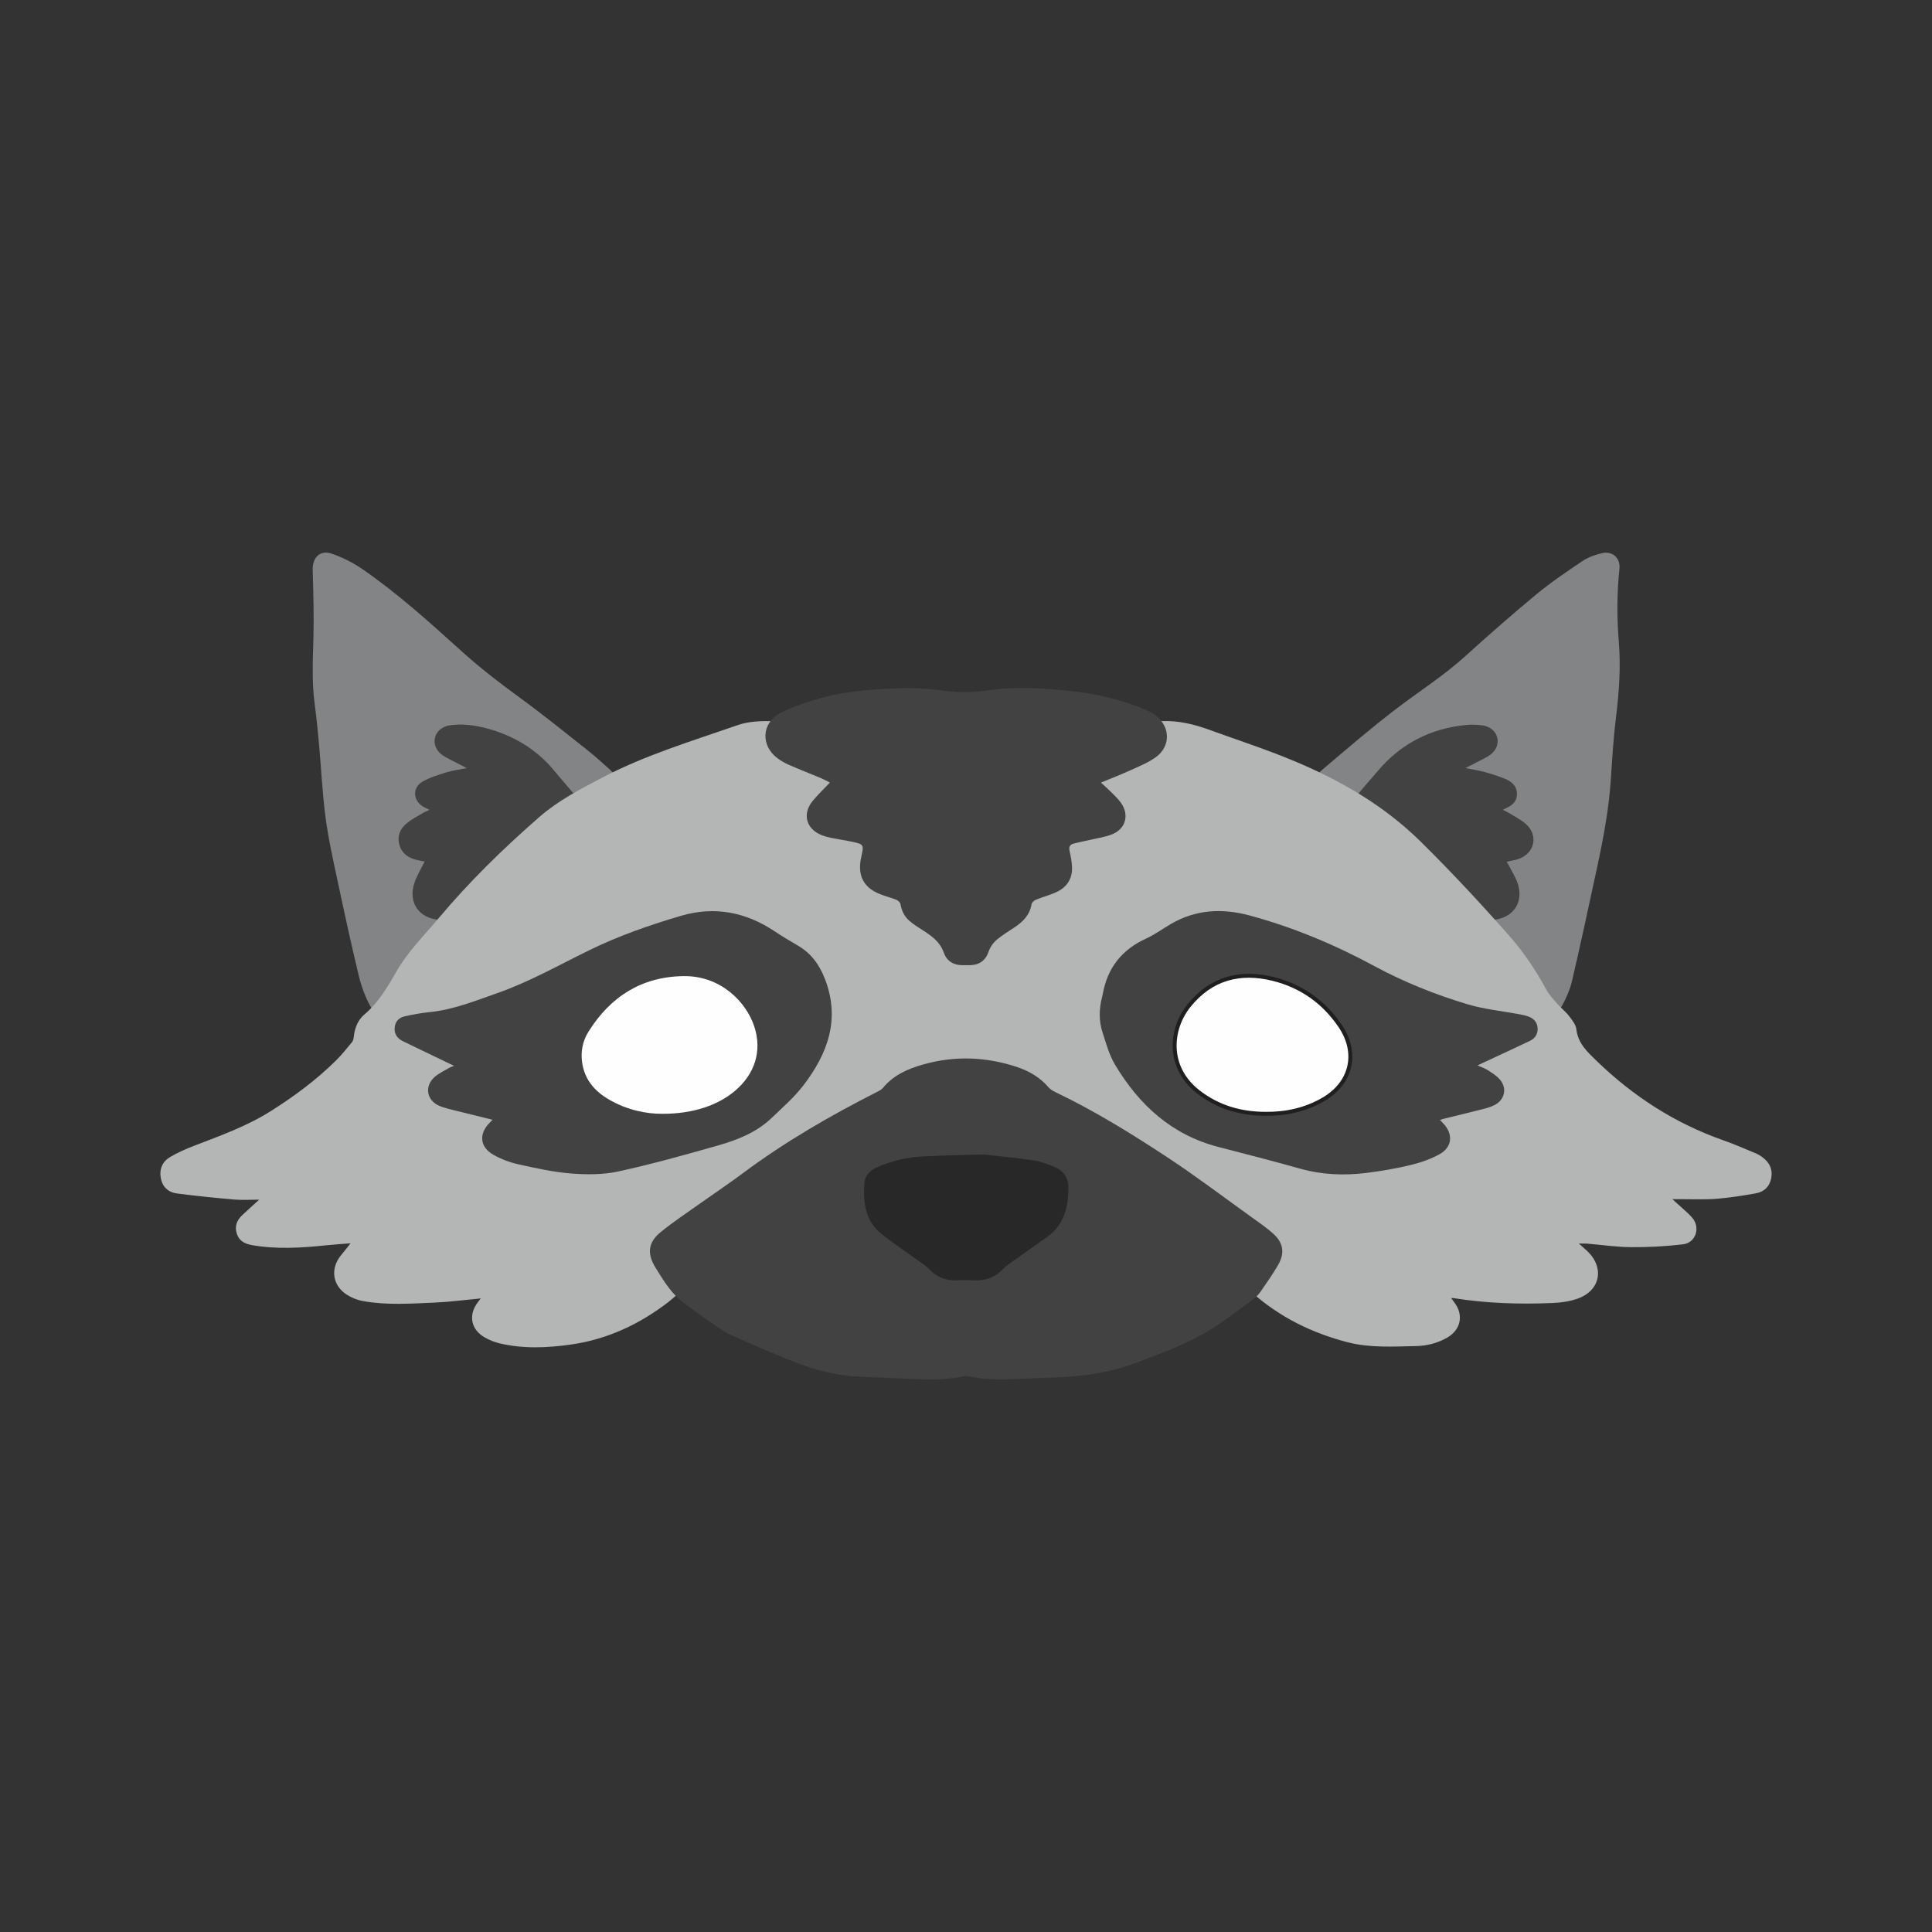 <?xml version="1.0" encoding="UTF-8"?>
<!DOCTYPE svg PUBLIC "-//W3C//DTD SVG 1.1//EN" "http://www.w3.org/Graphics/SVG/1.1/DTD/svg11.dtd">
<!-- Creator: CorelDRAW 2018 (64-Bit) -->
<svg xmlns="http://www.w3.org/2000/svg" xml:space="preserve" width="3.413in" height="3.413in" version="1.1" style="shape-rendering:geometricPrecision; text-rendering:geometricPrecision; image-rendering:optimizeQuality; fill-rule:evenodd; clip-rule:evenodd"
viewBox="0 0 3413.33 3413.33"
 xmlns:xlink="http://www.w3.org/1999/xlink">
 <rect x="0" y="0" width="3413.33" height="3413.33" fill="#333333" stroke="none"/>
 <defs>
  <style type="text/css">
   <![CDATA[
    .str0 {stroke:#201E1E;stroke-width:6.94;stroke-miterlimit:2.613}
    .fil0 {fill:none}
    .fil5 {fill:#FEFEFE;fill-rule:nonzero}
    .fil3 {fill:#B4B6B5;fill-rule:nonzero}
    .fil1 {fill:#838485;fill-rule:nonzero}
    .fil2 {fill:#424242;fill-rule:nonzero}
    .fil4 {fill:#282828;fill-rule:nonzero}
   ]]>
  </style>
 </defs>
 <g id="Layer_x0020_1">
  <rect class="fil0" x="-0" y="-0" width="3413.33" height="3413.33"/>
  <g id="_1512452845824">
   <path class="fil1" d="M2312.54 1418.29c-2.08,-25.08 6.93,-44.2 23.96,-58.67 42.33,-35.95 84.46,-72.26 128.53,-106.01 41.01,-31.41 84.78,-59.12 123.32,-93.96 41.43,-37.47 83.41,-74.41 126.46,-109.99 25.76,-21.28 53.64,-40.14 81.48,-58.72 10.09,-6.73 22.47,-11.01 34.42,-13.69 18.51,-4.14 32.43,8.99 30.41,27.76 -4.66,43.35 -4.53,86.7 -1.06,130.07 3.54,44.17 0.42,87.93 -4.99,131.82 -4.4,35.76 -6.7,71.82 -8.98,107.82 -3.4,53.72 -13.34,106.38 -24.65,158.82 -14.25,66.11 -28.43,132.26 -43.73,198.13 -3.64,15.63 -10.19,31.04 -17.93,45.15 -17.04,31.06 -53.66,31.73 -72.93,1.97 -16.89,-26.08 -37.8,-48.4 -61.91,-67.78 -2.79,-2.25 -7.53,-3.67 -11.04,-3.2 -37.97,5.16 -69.55,-19.35 -72.19,-57.52 -0.65,-9.3 -3.89,-15.17 -11.14,-20.46 -31.96,-23.37 -63.76,-46.96 -95.31,-70.88 -5.35,-4.04 -9.25,-1.89 -13.99,-0.07 -43.95,16.89 -88.95,-14.98 -86.46,-61.24 0.2,-3.81 0.17,-8.06 1.84,-11.27 6.85,-13.17 5.09,-26.49 3.56,-40.54 -1.31,-12.06 1.23,-24.56 2.13,-37.78 -8.95,3.07 -18.87,6.47 -29.8,10.23z"/>
   <path class="fil1" d="M1101.13 1418.35c-10.96,-3.87 -20.76,-7.32 -30.85,-10.88 1.24,10.5 3.99,20.6 3.24,30.44 -1.37,18.3 -0.12,35.59 3.63,53.91 9.76,47.65 -38.58,84.97 -84.74,66.97 -7,-2.72 -11.43,-2.02 -17.16,2.33 -31.81,24.11 -64.05,47.67 -95.75,71.92 -3.64,2.78 -6.63,8.63 -6.93,13.25 -2.8,43.59 -39.48,69.36 -73.8,61.28 -2.25,-0.54 -5.67,-0.44 -7.17,0.9 -10.63,9.51 -21,19.33 -31.24,29.27 -2.96,2.86 -4.63,7.33 -7.92,9.49 -11.94,7.86 -18.5,19.7 -25.87,31.34 -18.98,30.01 -55.91,29.6 -72.74,-1.62 -8.81,-16.36 -15.44,-34.45 -19.81,-52.54 -13.17,-54.59 -25.12,-109.47 -36.81,-164.39 -8.1,-38.08 -16.76,-76.19 -21.89,-114.72 -5.82,-43.63 -7.81,-87.75 -11.81,-131.62 -2.14,-23.53 -4.5,-47.06 -7.63,-70.46 -5.04,-37.58 -3.22,-75.13 -2.21,-112.84 1.1,-41.09 -0.01,-82.27 -1.24,-123.38 -0.66,-21.66 12.83,-35.9 33.25,-28.94 19.03,6.49 37.77,15.83 54.34,27.25 62.47,43.04 118.69,93.89 174.83,144.65 32.78,29.64 67.53,56.45 103.2,82.43 39.71,28.91 77.96,59.85 116.53,90.31 14.52,11.47 28.43,23.76 42.11,36.25 16.79,15.34 26.66,33.96 24.43,59.41z"/>
   <path class="fil2" d="M2398.67 1434.35c-11.96,-1.34 -14.8,-5.47 -9.56,-15.76 4,-7.85 9.71,-14.94 15.34,-21.82 9.5,-11.61 19.68,-22.65 29.32,-34.15 41.06,-48.99 93.77,-75.67 157.03,-81.88 8.81,-0.87 17.89,-0.31 26.74,0.59 14.61,1.48 25.37,10.6 27.85,22.49 2.55,12.3 -3.15,24.2 -15.96,32.09 -6.23,3.84 -12.91,6.97 -19.43,10.36 -6.17,3.21 -12.37,6.34 -20.93,10.72 12.88,2.58 23.41,4.08 33.55,6.88 12.28,3.38 24.48,7.27 36.27,12.05 11.79,4.76 21.1,12.67 21.13,26.84 0.01,13.88 -9.12,20.98 -20.79,25.76 -0.87,0.36 -1.67,0.91 -4.11,2.23 3.73,1.9 6.69,3.14 9.38,4.81 10.77,6.75 22.7,12.26 31.91,20.74 22.14,20.38 14.54,51.86 -14.07,61.44 -6.3,2.11 -13,3.04 -20.36,4.7 1.26,2.17 2.58,4.17 3.63,6.31 5.74,11.69 13.35,22.87 16.75,35.2 9.01,32.65 -10.74,58.5 -44.57,61.14 -22.68,1.76 -42.88,-5.05 -61.81,-16.58 -39.96,-24.33 -72.31,-56.49 -97.35,-95.95 -3.96,-6.25 -7.13,-9.03 -15.76,-7.14 -38.25,8.41 -71.7,-24.2 -65.5,-62.89 0.4,-2.5 0.81,-5 1.32,-8.18z"/>
   <path class="fil2" d="M750.29 1522.02c-4.39,-0.83 -9.35,-1.53 -14.19,-2.72 -14.93,-3.67 -26.48,-11.59 -30.58,-27.15 -4.13,-15.64 1.72,-28.63 13.8,-38.24 8.4,-6.7 18.15,-11.74 27.43,-17.31 3.45,-2.07 7.28,-3.51 12.12,-5.8 -4.33,-2.12 -7.2,-3.4 -9.95,-4.89 -19.62,-10.68 -21.26,-34.28 -1.85,-45.33 13.1,-7.45 28.13,-11.82 42.69,-16.35 10.46,-3.26 21.55,-4.5 35,-7.15 -10,-5.14 -17.84,-9.09 -25.61,-13.18 -5.65,-2.97 -11.48,-5.72 -16.75,-9.26 -11.53,-7.75 -16.56,-19.54 -13.94,-31.23 2.5,-11.21 12.8,-20.04 26.28,-21.98 21.54,-3.09 42.74,-0.47 63.59,4.97 48.34,12.62 89.39,36.98 121.39,75.9 12.17,14.8 24.94,29.1 37.21,43.81 3.04,3.64 5.76,7.75 7.7,12.06 4.85,10.85 2.4,14.82 -9.81,16.26 0.55,3.7 1.25,7.37 1.62,11.08 3.84,38.37 -29.59,68.46 -67.08,59.78 -7.15,-1.65 -10.16,0.26 -13.67,5.83 -25.04,39.87 -57.47,72.43 -97.69,97.04 -18.61,11.4 -38.41,18.35 -60.78,17.04 -36.22,-2.13 -56.45,-29.62 -45.42,-64.3 4.27,-13.41 12.09,-25.68 18.49,-38.87z"/>
   <path class="fil3" d="M1818.28 1487.28c0.54,12.06 4.65,18.92 15.71,22.06 10.94,3.09 21.25,8.4 31.86,12.66 6.79,2.72 13.61,5.3 20.43,7.95 0.28,-0.62 0.55,-1.23 0.81,-1.85 -22.59,-13.4 -45.18,-26.8 -68.81,-40.81zm-223.09 -0.06c-24.65,14.63 -47.93,28.46 -71.21,42.28 19.06,-5.74 36.97,-13.96 55.55,-20.17 10.98,-3.65 14.95,-10.23 15.66,-22.11zm-745.79 806.74c-28.23,2.64 -55.16,6.27 -82.2,7.41 -42.07,1.78 -84.32,4.82 -126.14,-2.75 -9.5,-1.72 -19.17,-5.6 -27.41,-10.67 -26.53,-16.32 -30.74,-46.94 -10.72,-70.81 5.9,-7.03 11.46,-14.34 16.43,-20.57 -12.06,0.97 -27.17,1.89 -42.19,3.47 -44.27,4.63 -88.48,7.49 -132.72,-0.37 -12.3,-2.19 -21.83,-7.52 -25.95,-19.72 -4.38,-12.93 -0.27,-23.94 9.36,-33 9.64,-9.08 19.53,-17.88 30.04,-27.46 -15.46,0 -29.75,1.02 -43.85,-0.2 -33.98,-2.95 -67.93,-6.35 -101.75,-10.79 -15.17,-1.99 -25.47,-11.72 -28.27,-27.44 -2.81,-15.88 3.14,-29 16.59,-36.93 13.39,-7.88 27.83,-14.25 42.36,-19.85 46.48,-17.91 93.43,-34.62 135.87,-61.52 41.41,-26.24 80.67,-55.22 115.46,-89.88 9.93,-9.89 18.69,-20.96 27.63,-31.8 1.85,-2.25 2.72,-5.74 3.02,-8.77 1.55,-15.59 7.06,-30.04 18.74,-39.93 25,-21.14 40.91,-48.43 56.82,-76.18 20.16,-35.18 48.95,-63.61 74.82,-94.43 54.2,-64.56 114.23,-123.09 177.59,-178.39 33,-28.8 71.61,-48.8 110.12,-69.05 76.46,-40.2 158.87,-64.86 239.91,-93.13 20.49,-7.16 41.98,-7.49 63.48,-7.11 24.57,0.44 49.18,-0.19 73.69,1.13 9.39,0.5 18.5,5.24 27.81,7.77 3.85,1.04 7.93,2.07 11.83,1.87 45,-2.33 89.72,-1.54 131.87,16.82 30.67,13.36 60.52,28.59 90.96,42.5 2.8,1.28 7.7,0.06 10.73,-1.62 44.04,-24.35 89.17,-46.74 139.26,-54.59 26.26,-4.11 53.46,-2.05 80.22,-3.24 5.32,-0.24 10.56,-2.58 15.82,-3.98 7.31,-1.95 14.55,-5.39 21.9,-5.63 27.44,-0.91 54.92,-0.22 82.34,-1.17 29.01,-1 56.41,5.52 83.31,15.3 49.8,18.13 100.35,34.48 149.21,54.87 82.97,34.63 159.74,78.89 224.81,143.08 54.43,53.69 106.29,109.51 156.79,166.74 25.48,28.88 46.53,60.78 64.97,94.57 5.08,9.31 12.75,17.3 19.81,25.4 6.29,7.2 14.13,13.13 19.91,20.67 5.54,7.24 12.37,15.48 13.32,23.88 2.86,25.37 20.15,40.76 36.38,56.44 64.45,62.29 138.26,109.87 223.2,139.69 19.54,6.87 38.56,15.24 57.7,23.2 4.37,1.82 8.52,4.48 12.29,7.37 11.84,9.08 17.54,20.92 14.76,36.02 -2.83,15.34 -12.72,24.57 -27.42,27.16 -22.94,4.06 -46.04,7.72 -69.22,9.59 -20.3,1.65 -40.8,0.59 -61.22,0.71 -4.7,0.03 -9.41,0.01 -16.76,0.01 4.05,3.7 6.49,5.87 8.88,8.1 8.86,8.28 18.59,15.81 26.37,25 14.66,17.31 5.84,43.98 -16.53,46.63 -30.31,3.58 -61.02,5.22 -91.54,5.03 -26.11,-0.17 -52.18,-4.13 -78.29,-6.29 -4.04,-0.33 -8.13,-0.05 -14.25,-0.05 5.75,5.07 10.25,8.84 14.52,12.85 31.47,29.63 23.73,70.28 -17.04,84.56 -13.91,4.87 -29.27,6.96 -44.08,7.58 -58.49,2.46 -116.87,0.65 -174.82,-8.64 -0.91,-0.15 -1.87,-0.01 -4.16,-0.01 2.38,3.23 4.17,5.67 5.97,8.09 16.33,21.78 11.13,47.52 -12.39,61.39 -17.53,10.33 -36.96,14.96 -56.81,15.3 -39.82,0.68 -79.99,3.42 -119.16,-6.68 -63.42,-16.35 -120.88,-44.46 -170,-88.48 -3.78,-3.39 -7.7,-6.94 -12.17,-9.2 -80.47,-40.55 -150.96,-95.67 -220.37,-152.15 -28.77,-23.41 -61,-40.84 -92.73,-59.19 -32.03,-18.52 -64.44,-36.57 -97.71,-52.7 -24.31,-11.78 -50.23,-20.31 -75.61,-29.79 -3.8,-1.41 -9.1,-1.26 -12.91,0.22 -27.33,10.61 -55.45,19.84 -81.43,33.17 -46.25,23.74 -92.29,48.3 -136.3,75.89 -34.21,21.45 -65.39,47.8 -97.59,72.39 -53.87,41.15 -108.71,80.67 -169.24,111.87 -12.51,6.44 -22.57,17.59 -33.92,26.35 -51.26,39.67 -108.84,66.55 -172.8,75.56 -41.78,5.91 -84.71,7.87 -126.7,-2.31 -8.58,-2.07 -17.04,-5.61 -24.8,-9.87 -25.04,-13.75 -30.22,-39.69 -13.01,-62.39 1.51,-1.99 3.04,-3.97 5.31,-6.95z"/>
   <path class="fil2" d="M1818.61 2435.54c-35.72,1.15 -71.52,3.92 -106.92,-3.94 -3.04,-0.68 -6.47,-0.76 -9.5,-0.07 -27.41,6.14 -55.19,6.04 -82.99,5.03 -32.56,-1.18 -65.09,-3.07 -97.65,-4.19 -42.07,-1.45 -82.15,-11.89 -120.92,-27.24 -36.46,-14.43 -72.37,-30.27 -108.24,-46.15 -10.13,-4.49 -19.59,-10.79 -28.74,-17.15 -19.9,-13.83 -39.79,-27.75 -58.92,-42.61 -8.7,-6.76 -16.38,-15.22 -23.1,-24 -8.52,-11.13 -15.85,-23.22 -23.25,-35.15 -15.59,-25.09 -13.68,-45 9.17,-63.57 22.76,-18.48 47.4,-34.65 71.32,-51.68 24.46,-17.41 49.46,-34.08 73.5,-52.02 74.22,-55.39 154.02,-101.48 236.42,-143.33 3.93,-2 8.36,-4.05 11.04,-7.31 18.78,-22.86 44.15,-33.94 71.7,-41.67 55.17,-15.48 109.81,-13.51 164.09,4.23 21.97,7.18 41.34,18.24 56.65,36.06 3.38,3.94 8.41,6.84 13.2,9.14 68.72,32.93 133.42,72.92 196.87,114.69 50.91,33.52 99.57,70.45 149.12,106.02 12.95,9.3 26.26,18.32 38.05,28.97 17.94,16.19 20.7,34.27 8.61,55.24 -9.4,16.29 -20.28,31.75 -31.03,47.21 -3.59,5.17 -8.26,9.94 -13.34,13.66 -24.99,18.24 -49.39,37.52 -75.67,53.7 -41.48,25.53 -87.3,41.85 -132.8,58.96 -53.08,19.96 -107.95,24.88 -163.7,26.03 -7.66,0.15 -15.31,0.77 -22.97,1.18z"/>
   <path class="fil2" d="M2610.42 1882.35c7.2,3.24 13.38,5.16 18.56,8.57 7.63,5.04 15.82,10.11 21.5,17.04 12.53,15.3 7.67,35.41 -9.96,44.37 -6.19,3.15 -13.06,5.19 -19.82,6.93 -23.19,5.94 -46.47,11.5 -69.71,17.25 -2.09,0.52 -4.12,1.31 -6.92,2.21 2.28,2.39 3.96,4.22 5.7,6 17.72,18.2 16.29,41.62 -5.8,54.06 -15.85,8.93 -33.78,15.17 -51.54,19.47 -25.69,6.24 -51.94,10.71 -78.19,13.98 -39.54,4.93 -78.79,3.37 -117.63,-7.6 -47.9,-13.52 -96.13,-25.81 -144.3,-38.31 -82.29,-21.35 -139.82,-74.21 -182.23,-145.07 -10.48,-17.5 -16.03,-38.17 -22.39,-57.86 -6.39,-19.82 -5.96,-40.29 -0.91,-60.56 0.54,-2.17 1.13,-4.33 1.51,-6.53 8.21,-46.33 33.82,-78.66 76.76,-98.21 15,-6.83 28.57,-16.79 42.84,-25.22 44.26,-26.15 91.35,-28.56 139.78,-15.48 77.43,20.9 150.89,51.76 221.35,89.86 51.9,28.06 106.55,49.79 162.78,66.79 30.31,9.17 62.48,12.2 93.79,18.11 5,0.94 10.03,2.07 14.79,3.83 9.41,3.49 15.57,10.02 16.17,20.48 0.58,10.38 -4.35,18.06 -13.45,22.41 -29.38,14.01 -58.93,27.65 -88.41,41.43 -0.85,0.4 -1.71,0.83 -4.27,2.07z"/>
   <path class="fil2" d="M870.14 1978.31c-23.59,-5.8 -46.16,-11.25 -68.67,-16.94 -8.34,-2.11 -16.83,-4.07 -24.74,-7.36 -22.44,-9.31 -27.45,-33.63 -9.84,-50.37 7.22,-6.85 16.88,-11.19 25.58,-16.42 2.9,-1.74 6.23,-2.74 9.63,-4.19 -24,-11.54 -47.4,-22.78 -70.78,-34.04 -6.62,-3.19 -13.25,-6.35 -19.82,-9.63 -9.4,-4.69 -14.84,-12.06 -14.29,-22.87 0.56,-10.96 7,-18.31 17.03,-20.68 14.85,-3.51 30.02,-6.18 45.21,-7.71 41.22,-4.15 79.13,-19.56 117.71,-32.99 57.58,-20.06 110.41,-50.17 164.88,-76.78 51.54,-25.17 105.49,-43.88 160.35,-60.13 59.74,-17.69 114.85,-7.02 166.2,27.18 13.27,8.83 26.98,17.05 40.78,25.05 24.06,13.94 38.68,34.32 48.57,60.44 26.85,70.87 3.92,131.1 -38.49,186.63 -16.14,21.15 -36.76,39 -56.11,57.57 -26.82,25.75 -60.7,39.02 -95.49,48.89 -58.31,16.56 -116.79,32.98 -175.99,45.81 -26.97,5.84 -56.03,5.61 -83.78,3.41 -31.04,-2.46 -61.85,-9.4 -92.37,-16.16 -15.05,-3.34 -30.14,-9.03 -43.57,-16.57 -24.64,-13.82 -26.72,-37.22 -6.81,-57.09 1.31,-1.31 2.56,-2.68 4.81,-5.04z"/>
   <path class="fil2" d="M1945.05 1382.65c7.17,6.61 12.46,11.13 17.34,16.08 6.26,6.36 12.98,12.48 18.1,19.71 14.92,21.03 8.49,45.67 -15.31,55.41 -12.53,5.13 -26.43,6.93 -39.74,10.08 -9.61,2.28 -19.35,4.04 -28.9,6.55 -6.14,1.62 -8.41,5.7 -6.95,12.42 2.01,9.32 3.91,18.81 4.38,28.3 1,19.77 -7.87,35.02 -25.31,43.78 -12.16,6.1 -25.71,9.38 -38.38,14.55 -3.17,1.29 -7.18,4.71 -7.68,7.68 -3.24,19.36 -15.39,31.62 -30.97,41.67 -9.87,6.37 -19.82,12.74 -28.98,20.05 -7.7,6.13 -13.18,13.88 -16.64,23.81 -5.2,14.93 -17.06,22.59 -33.31,22.49 -4.15,-0.02 -8.3,0.04 -12.45,0.02 -15.8,-0.07 -27.62,-7.45 -32.72,-22 -6.54,-18.64 -20.63,-29.13 -36.08,-39.01 -8.3,-5.31 -16.77,-10.54 -24.25,-16.89 -9,-7.63 -14.19,-17.74 -16.19,-29.67 -0.5,-3.04 -4.15,-6.74 -7.22,-7.96 -10.63,-4.28 -22.02,-6.75 -32.44,-11.44 -25.41,-11.43 -35.25,-30.66 -30.9,-58.2 0.49,-3.15 1.17,-6.28 1.87,-9.39 3.93,-17.58 3.11,-19.21 -14.92,-23.12 -12.78,-2.78 -25.77,-4.6 -38.59,-7.18 -5.61,-1.12 -11.22,-2.65 -16.55,-4.7 -28.08,-10.8 -35.46,-37.67 -16.27,-60.89 9.09,-11.01 19.56,-20.89 30.26,-32.18 -4.57,-2.3 -9.67,-5.25 -15.05,-7.52 -18.84,-7.91 -37.88,-15.32 -56.61,-23.46 -7.27,-3.16 -14.38,-7.12 -20.74,-11.82 -30.34,-22.39 -28.51,-62.6 4.85,-80.21 18.46,-9.75 38.82,-16.24 58.83,-22.6 48.23,-15.33 98.42,-19.05 148.47,-21.01 29.5,-1.15 59.42,1.21 88.76,4.98 24.49,3.15 48.18,1.98 72.33,-1.52 46.79,-6.8 93.56,-3.46 140.44,0.85 44.29,4.07 86.82,14.46 128.2,30.09 9.16,3.46 18.39,7.89 26.13,13.77 26,19.76 26.7,54.16 0.41,73.41 -13.68,10.02 -30.13,16.42 -45.73,23.57 -16.19,7.43 -32.86,13.78 -51.46,21.5z"/>
   <path class="fil4" d="M1737.5 2039.56c25.67,2.98 57.7,6.04 89.48,10.71 12.14,1.78 23.99,6.59 35.5,11.19 16.41,6.56 25.31,19.21 25.13,37.12 -0.35,33.75 -7.33,64.94 -36.85,86.2 -23.25,16.76 -46.8,33.11 -70.16,49.73 -3.08,2.2 -6.01,4.72 -8.57,7.5 -13.46,14.55 -30.12,20.77 -49.79,20 -10.16,-0.41 -20.38,-0.53 -30.54,-0.04 -20.06,0.93 -36.96,-5.3 -50.59,-20.26 -2.54,-2.78 -5.59,-5.16 -8.66,-7.37 -24.8,-17.89 -50.29,-34.88 -74.33,-53.72 -29.64,-23.22 -33.71,-56.41 -30.82,-90.99 1.2,-14.45 11.59,-23.1 24.32,-28.39 24.65,-10.23 50.44,-16.56 77.02,-18.03 34.07,-1.88 68.23,-2.35 108.85,-3.64z"/>
   <path class="fil5" d="M1171.13 1967.78c-29.37,0.41 -63.38,-6.82 -94.64,-24.83 -25.58,-14.73 -43.61,-35.31 -47.99,-65.56 -2.8,-19.35 0.8,-38.06 10.99,-54.4 38.7,-62.06 94.03,-97.43 168.11,-98.45 65.99,-0.91 110.83,45.86 125.02,89 14.07,42.78 1.35,84.02 -34.75,114.24 -30.37,25.42 -74.34,40.04 -126.76,40z"/>
   <path class="fil5 str0" d="M2235.8 1967.8c-43.76,-0.07 -83.88,-11.6 -118.77,-38.77 -55.76,-43.44 -49.78,-110.91 -16.42,-152.33 39.09,-48.54 90.26,-61.7 148.66,-47.19 49.77,12.37 89.85,40.64 118.73,83.52 32.09,47.65 19.58,100.68 -30.22,129.46 -31.54,18.22 -65.78,25.67 -101.98,25.31z"/>
  </g>
 </g>
</svg>
